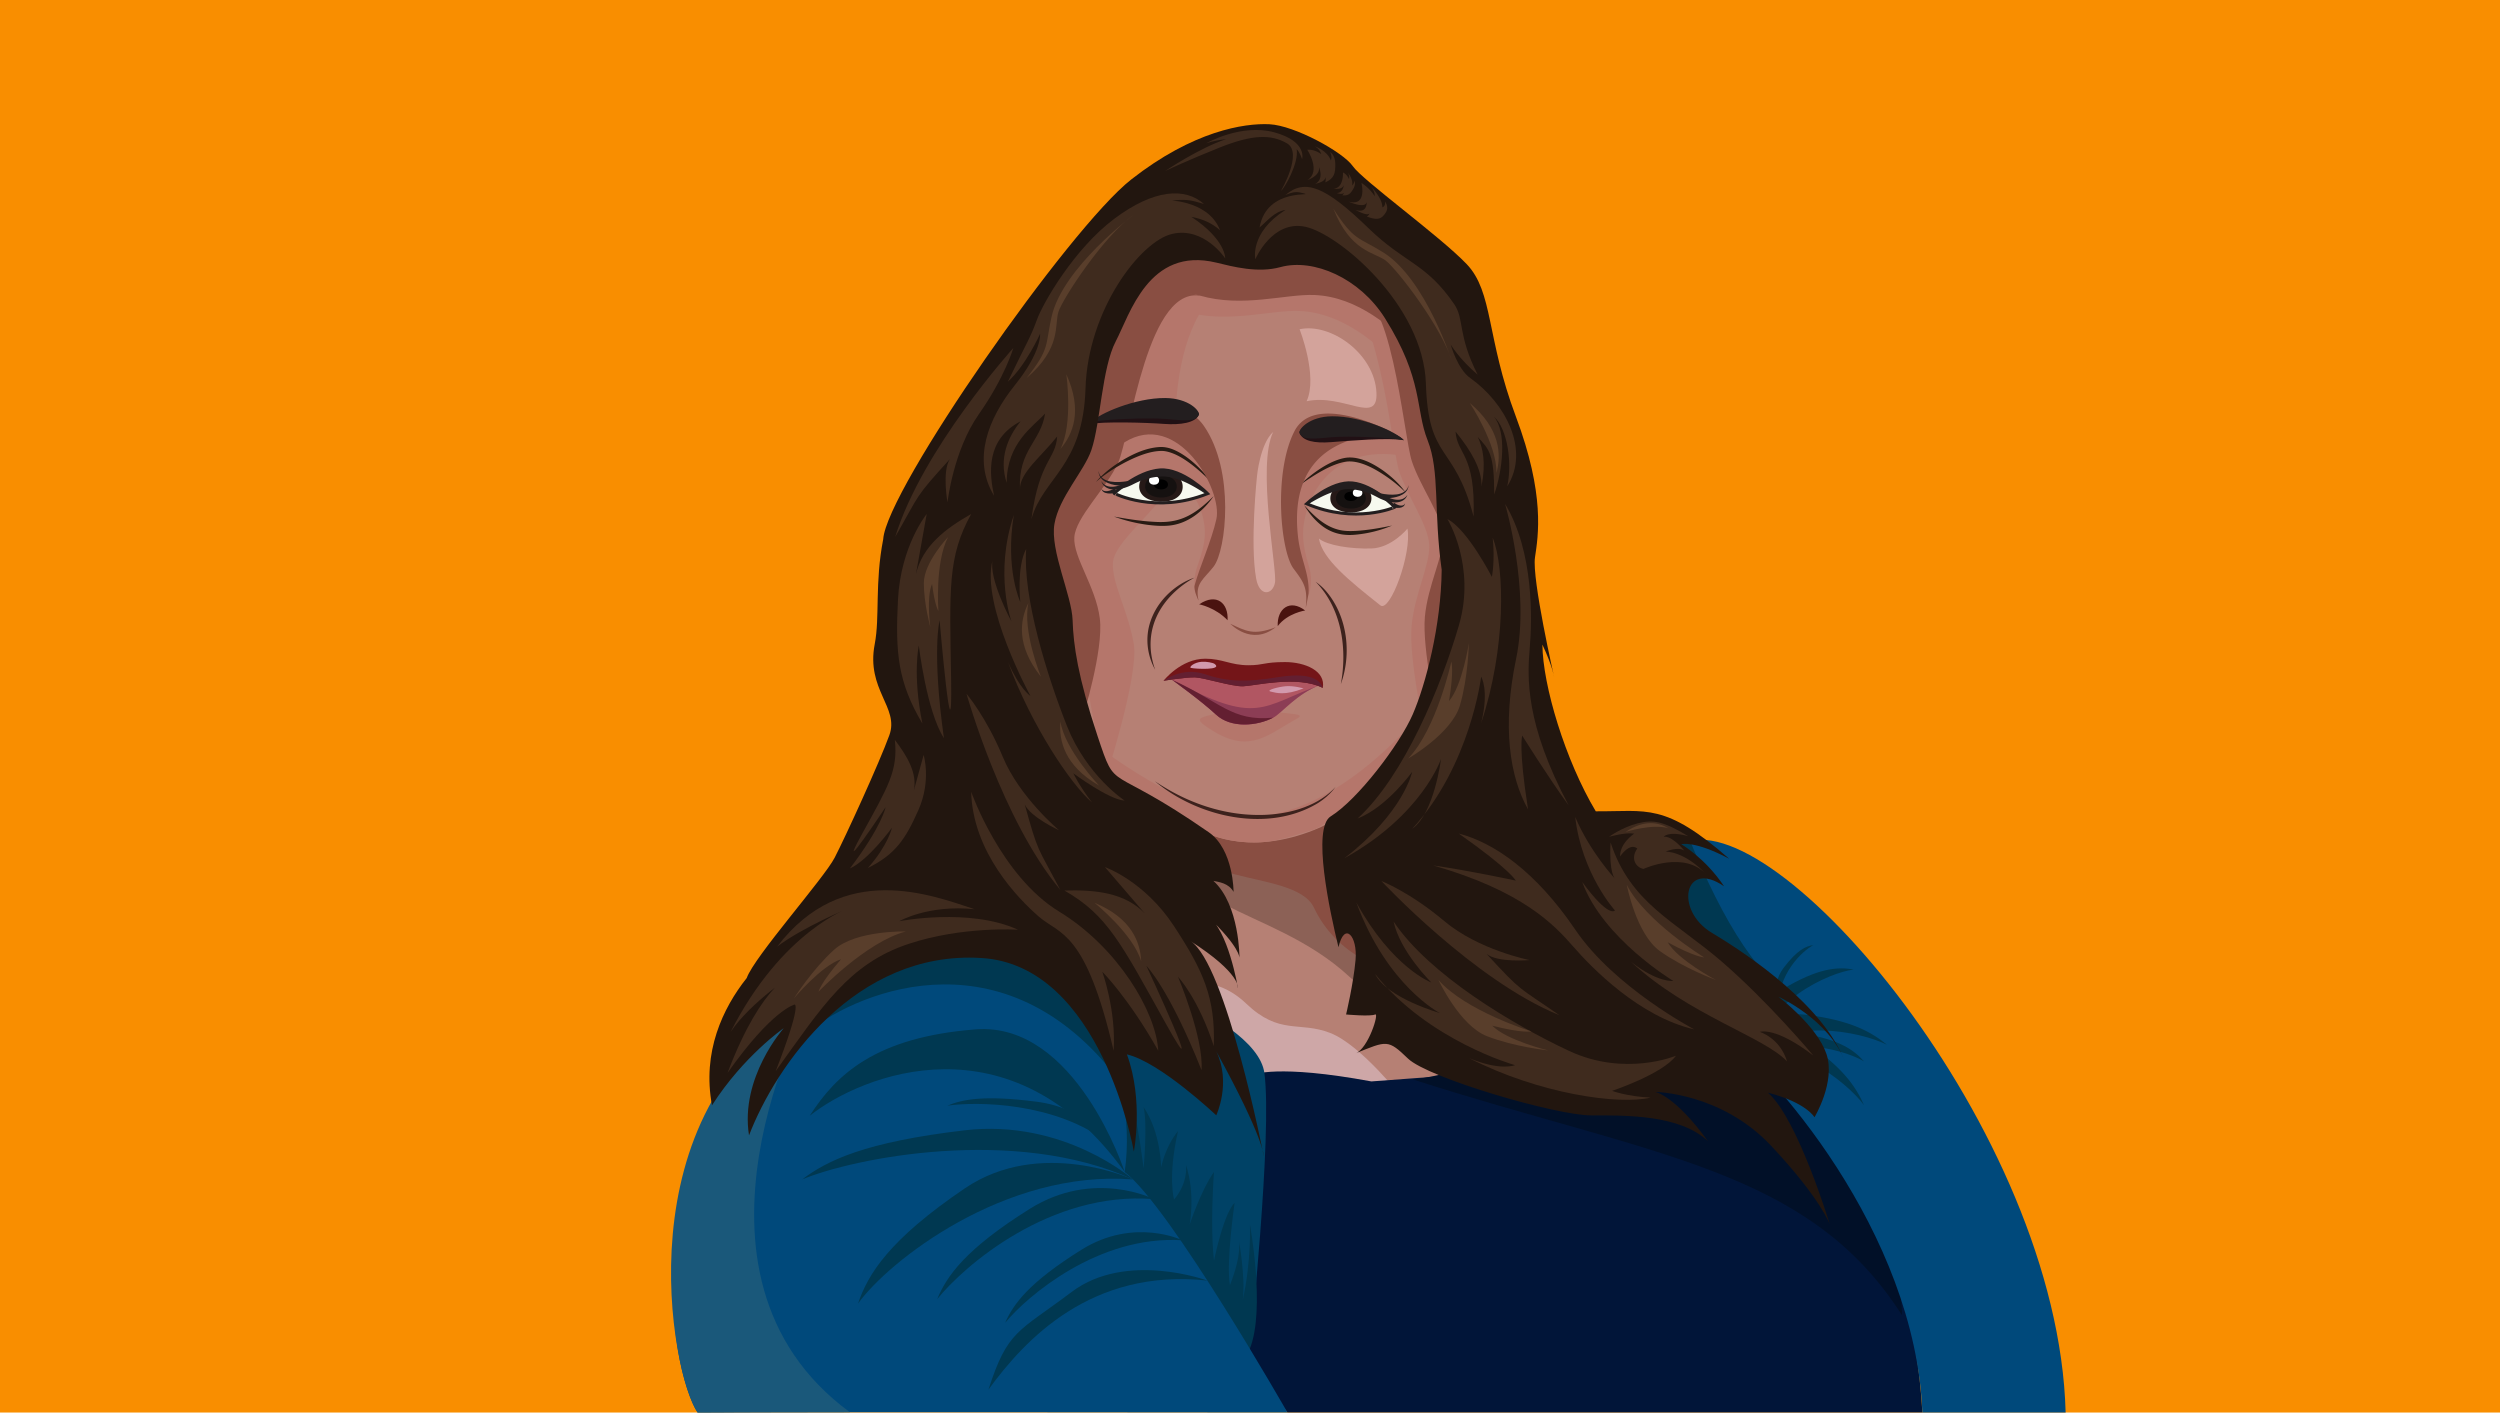 <svg id="Zaha" xmlns="http://www.w3.org/2000/svg" viewBox="0 0 5669.29 3203.15"><defs><style>.cls-1{fill:#f98e00;}.cls-2{fill:#b68074;}.cls-3{fill:#8c6156;}.cls-4{fill:#894e42;}.cls-5{fill:#cea7a7;}.cls-6{fill:#593e2b;}.cls-7{fill:#011539;}.cls-8{fill:#004266;}.cls-9{fill:#003851;}.cls-10{fill:#011028;}.cls-11{fill:#00497b;}.cls-12{fill:#1a587a;}.cls-13{fill:#b5766b;}.cls-14{fill:#281b13;}.cls-15{fill:#3d221d;}.cls-16{fill:#d3a39b;}.cls-17{fill:#4a130f;}.cls-18{fill:#f6f9ef;stroke-width:2px;}.cls-18,.cls-22{stroke:#231e1f;stroke-miterlimit:10;}.cls-19{fill:#261917;}.cls-20{fill:#151110;}.cls-21{fill:#fff;}.cls-22{fill:none;stroke-width:7px;}.cls-23{fill:#231e1f;}.cls-24{fill:#211014;}.cls-25{fill:#b15662;}.cls-26{fill:#8c3d55;}.cls-27{fill:#631f31;}.cls-28{fill:#d299ad;}.cls-29{fill:#741518;}.cls-30{fill:#22160f;}.cls-31{fill:#3f2b1e;}</style></defs><g id="Fond"><rect class="cls-1" width="5669.29" height="3203.15"/></g><g id="Cou"><path class="cls-2" d="M2717.14,1836.65s163.18,56.89,310.23-17.24,674.57,643,674.57,643-217.21,48.27-384.42,48.27S3125,2448.63,3011.81,2440s-205.38,25.1-253.68-55.92S2594.29,2000.42,2717.14,1836.65Z"/><path class="cls-3" d="M2714.46,1861.83s163.17,56.89,310.23-17.24c86.24-43.47,433.2,281.12,627.59,580.8,47.37,73-416-46.41-591.73-210C2877.07,2044.67,2605.69,2066.25,2714.46,1861.83Z"/><path class="cls-4" d="M2732.88,1852.38s163.17,56.89,310.23-17.23c86.24-43.48,161,150.34,317.65,327.21,57.72,65.17-278.54,112.75-381.24-104.3C2934.6,1963.11,2625,2019.9,2732.88,1852.38Z"/><path class="cls-5" d="M3182.18,2492.19c-2.95,7.07-102.58-46.63-207.21-53.68-114.9,19.78-312.18-32.81-317.75-125.47s92.08-110.4,168.45-37.46,120.59,39.43,191.14,67S3182.18,2492.19,3182.18,2492.19Z"/></g><g id="Vêtement"><path class="cls-6" d="M1744,2319.46"/><path class="cls-7" d="M3109.88,2452.36c-214.85-39.83-268.26-15.14-268.26-15.14l-83.49,566,161.45,199.9H4359.4c-13.28-220.33-59.7-303.67-59.7-303.67s-139.48-453.37-257.84-516.83"/><path class="cls-8" d="M2834.25,3058.47s51.7-487.36,33-625.38S2417.65,2153,2370,2217.14s141.4,627.68,235.6,684.3S2834.25,3058.47,2834.25,3058.47Z"/><path class="cls-9" d="M2535,2671s5.43-279.15,26.6-197.13,31.75,176,31.75,176,9.27-101.08,0-139.18c39.69,58.48,39.69,136.53,39.69,136.53s9.26-46.84,38.37-82.29c-23.81,104.78-9,155.06-9,155.06s30.67-31.75,27.12-78.06c21.58,66.15,8.35,134.68,8.35,134.68s25.38-76.68,55-118.91c-4.76,72.87-5.83,148.28,0,201.2,25.67-117.74,46.84-131,46.84-131s-19.84,136.26-10.58,186.54C2818.27,2840.38,2809,2810,2809,2810s15.88,86,9.26,137.59c19.85-88.64,16.21-170.93,16.21-170.93s35.59,193-.23,281.86S2535,2671,2535,2671Z"/><path class="cls-10" d="M3308.35,2426.76s-78.23,20.67-106,20.56c540.51,174.07,897.74,200.2,1111,535.5,0-47-26.2-243.85-26.2-243.85S4153,2429.19,3976.79,2411.64,3308.35,2426.76,3308.35,2426.76Z"/><path class="cls-11" d="M2195,2112.25s-441,90.58-586.22,438.63-57.76,606.33-26.87,652.27c82.37-1.42,1337.68,0,1337.68,0s-265.46-465.5-369.11-545.45C2584.79,2419.18,2439.46,2120.4,2195,2112.25Z"/><path class="cls-11" d="M4684.28,3203.15c-16.84-643.3-666.87-1394.75-871.65-1288.72-204.21,105.74-45,331.06,78.74,419.89s452.19,458.58,468,868.83Z"/><path class="cls-9" d="M2550.47,2657.7s-110.66-341-337.82-323.38-316.26,102.3-376.39,195.84C1954.3,2436.62,2293,2300.13,2550.47,2657.7Z"/><path class="cls-9" d="M2569.38,2674.68s-156.45-137.95-382.18-111.44-311.56,68.4-368.23,111.44C1933.34,2626.71,2300.45,2551.66,2569.38,2674.68Z"/><path class="cls-9" d="M2616.85,2719.29s-136-69.13-281.52,21.95-188.17,152-210.16,205C2185.1,2871.49,2381.61,2700,2616.85,2719.29Z"/><path class="cls-9" d="M2516.17,2593.81s-46.29-80-165.3-95.43-168.27-5.36-202.75,9C2212.78,2497.88,2393.9,2498,2516.17,2593.81Z"/><path class="cls-9" d="M2569.38,2674.68s-209.5-96.42-381.38,20.13S1968.5,2889,1945.64,2956.37C2013.46,2861.14,2278.4,2651.57,2569.38,2674.68Z"/><path class="cls-9" d="M2681.32,2812.55s-109.32-53-228.65,21.38-154.75,123.44-173.33,165.82C2329,2939.55,2490.79,2800.47,2681.32,2812.55Z"/><path class="cls-9" d="M2738,2904s-183.8-67.84-307.93,25.83c-121.5,91.68-144.76,85.93-188.58,221.42C2323.48,3038.74,2474.21,2875.18,2738,2904Z"/><path class="cls-9" d="M2548.89,2465.34S2438.24,2124.29,2211.07,2142s-316.26,102.3-376.39,195.84C1952.72,2244.26,2291.42,2107.77,2548.89,2465.34Z"/><path class="cls-9" d="M3828.4,1896.21s-82.35,58.26.68,176.67,187.26,194.75,257.79,197.39C3997.63,2236,3908.13,2094.48,3828.4,1896.21Z"/><path class="cls-9" d="M3966.66,2408.51s-7.17-115.44,75-164.8,126.44-51.59,162-45.08C4147.85,2205.69,4001.14,2269.37,3966.66,2408.51Z"/><path class="cls-9" d="M4031.32,2291.07s-18.19-54.52,13.07-95.82,50.94-49.85,67.71-52C4087.79,2156.37,4030.66,2207.11,4031.32,2291.07Z"/><path class="cls-9" d="M3966.66,2397.37s26.62-108.7,128.69-96.21,149,39.52,183.8,68.13C4218.68,2338.78,4049.07,2304,3966.66,2397.37Z"/><path class="cls-9" d="M3911,2424.56s66-95,161.06-82.73,131.17,38,155,65.14C4179,2377.9,4024.41,2336.82,3911,2424.56Z"/><path class="cls-9" d="M3935.41,2390.66s72.68-85.1,158.22-28,115.23,102.31,133.48,143.55C4186.84,2451.73,4051,2344.33,3935.41,2390.66Z"/><path class="cls-12" d="M1836.26,2274.42s-337.07,613.69,91,928.1c-310.34.37-345.36.63-345.36.63C1522.28,3118.59,1406.73,2518.21,1836.26,2274.42Z"/></g><g id="Visage"><path class="cls-2" d="M2844.31,608.29s-147.08-69.91-230.2,0-232.9,457.46-242,528.43c-10,78.11,17.48,112.74,19.78,162.45,3.84,83.3,3.35,174,35.18,243.88s43.28,170.65,95.36,208,148.64,99.28,185.46,123.51,139.66,66,286.37,1.65c46.65-20.46,149.09-107.12,208.31-229.68s79.78-329.61,79.78-367.9-16.16-250.64-26.44-299.09-36.72-225.18-98.42-275.06S3001.17,567.64,2844.31,608.29Z"/></g><g id="Détails_visage"><path class="cls-13" d="M3180.45,1033.36c2.32.38,5.14-34,3.06-35.06-32.13-16.78-168.42-51.58-210.46,13-58.34,89.53-51.52,205.53-30.85,240.63,10.94,18.57,20.22,68,24.53,98.22.39,2.74,12.86-28.84,1.77-64.95-16.26-52.91-15.09-78.91-10.6-104.65C2968,1122.87,3020.46,1007.09,3180.45,1033.36Z"/><path class="cls-13" d="M2538.33,1102.78c-2.37,1.31-21.95-105.44-19.45-106.53,38.8-16.78,140.85-52.87,191.62,11.66,70.44,89.54,62.2,205.53,37.25,240.64-13.2,18.56-30.89,67.85-36.09,98-.47,2.74-9.06-28.67,4.33-64.78,19.63-52.91,18.22-78.91,12.8-104.65C2716.65,1119.54,2660.14,1035.46,2538.33,1102.78Z"/><path class="cls-14" d="M3156.78,1191.84a281.12,281.12,0,0,1-81.87,20.59c-30.59,3.24-57.38-3.46-81.22-23.44-14.64-12.16-26.42-27.2-36.15-43.37,21.66,23.62,45.1,46.91,76.61,55.3,13,3.67,26.69,3.69,40.17,3,27.75-1.54,55.21-6.57,82.46-12.11Z"/><path class="cls-14" d="M2948.14,1099.51c26.5-25.54,68.68-56.92,105.87-61.69,29.65-2.93,59.83,13.26,83.3,29.84,18.9,13.82,36.6,29.92,50.15,49.08a303.09,303.09,0,0,0-39.84-33.52c-25.48-17.76-60.78-39.12-92.67-36.62-35.48,4.27-77.44,32.59-106.81,52.91Z"/><path class="cls-15" d="M2619.66,1519c-18.47-33.43-23.15-73.38-10.74-109.75,11.63-34.88,36.65-64.42,67.45-83.86a145.21,145.21,0,0,1,32.51-15.45,212.6,212.6,0,0,0-26.63,17c-62.75,47.42-89.61,116.46-62.59,192.06Z"/><path class="cls-15" d="M3040.61,1551.48c15-80.54,2-171.67-57.07-232.15a131.77,131.77,0,0,1,23.55,21.19c48.67,57,58.59,141.6,33.52,211Z"/><path class="cls-13" d="M2505.47,1771.93s77.34-238.31,65.76-310.78-51.44-141-47.31-186.37,91.3-109.67,126.08-168.4-40.28-412.72,192.25-498.71c-225.32-8.11-241.72,178.78-241.72,178.78L2400.17,1199.3Z"/><path class="cls-13" d="M3228.42,1647s-33.61-154.55-27.32-227,42.19-139,40-184.41-49.66-109.67-68.58-168.4-40.79-392.93-167.26-478.92c122.55-8.11,194.17,159,194.17,159l109,412.85Z"/><path class="cls-13" d="M2489,1692.18s196.75,152.26,335.15,160.37c140.78,2.17,271.42-103,351.92-184.85s-127.24,192.76-198.63,214.14-109.57,37.39-186.69,23.74S2499.45,1795.4,2489,1692.18Z"/><path class="cls-15" d="M2619.4,1771.93c25,16.51,51.54,31.54,79.13,43.16,48.57,20.75,101.14,32.75,154,33a315.87,315.87,0,0,0,68.29-6.75,273.44,273.44,0,0,0,26.57-7c2-.72,7.76-2.7,9.74-3.39,2.37-.87,7.22-2.91,9.59-3.82,1.89-.69,4.44-2,6.27-2.82,3.78-1.64,8.67-4.2,12.3-6.19l3-1.61,2.94-1.79c3.34-1.95,8.45-5.21,11.57-7.52,1.4-1,4.23-2.92,5.57-4.09l5.43-4.3c1.76-1.49,3.42-3.1,5.14-4.64,3.18-2.67,6.93-6.92,9.83-9.86-1.74,2.11-4.81,6.28-6.49,8.23-2.34,2.55-4.78,5.25-7.17,7.69-2,1.82-5.77,5.51-7.74,7.17-2.74,2.14-5.5,4.51-8.25,6.59l-5.76,4.06-2.89,2-3,1.85c-113.34,67.61-270.92,31.16-368.14-49.9Z"/><path class="cls-13" d="M2812,1600c94.86,23.27,157.4,14.26,128.39,30.11-64,34.93-104.69,79.37-188.74,28C2684.84,1617.26,2737.18,1632.87,2812,1600Z"/><path class="cls-13" d="M2530.51,767.79s59-89.71,155.81-61.38,194.12-3.92,260.35-1.18c197,8.14,321.73,286.79,278.15,150.93-24.47-76.3-29.25-156.83-79.07-195.78s-215.09-108.6-290.63-101.52S2523.42,594.27,2530.51,767.79Z"/><path class="cls-4" d="M2524.81,760.13s99-118.26,195.84-89.93S2914.76,666.28,2981,669c197,8.14,321.73,286.78,278.15,150.93-24.48-76.31-29.25-156.84-79.08-195.79S2965,515.56,2889.44,522.65,2517.73,586.61,2524.81,760.13Z"/><path class="cls-4" d="M2454.57,1629.54s48.62-154.55,39.51-227-61-139-57.78-184.42,71.82-109.67,99.19-168.4,66.93-416.62,194.83-376.87c-169.44-52.66-233.75,56.95-233.75,56.95L2339,1142.63Z"/><path class="cls-14" d="M2525.87,1171.37c30.59,5.51,61.07,10.38,92,12,31.89,2.11,59.12-2.22,86.84-19.29,17.36-10.5,32.7-24.43,47.56-39-24,34.77-59.73,63.66-103.22,67-15.79,1.24-31.72,0-47.38-2a363.88,363.88,0,0,1-75.79-18.75Z"/><path class="cls-14" d="M2748.74,1095c-27.3-27.14-70.76-67.71-109.83-72.22-29.52-1.78-63.72,13.33-89.59,26.85a374.87,374.87,0,0,0-48.91,31c-5.18,3.9-10.19,8-15,12.37,2-2.55,4.2-5,6.42-7.37,15.88-16.51,34.39-30.28,54-42.15,25.49-15,53.53-27.83,83.59-29.73,10.21-.71,20.9,1.6,30.28,5.3,35,14.24,66.65,46.12,89,76Z"/><path class="cls-4" d="M3259.35,1625.93s-34.61-154.55-28.13-227,43.44-139,41.13-184.41-51.12-109.67-70.6-168.4-47.65-416.62-138.69-376.88c120.61-52.65,166.39,56.95,166.39,56.95L3341.64,1139Z"/><path class="cls-4" d="M3151.57,983a2.64,2.64,0,0,0,1.17-5c-38.79-19.13-176.23-79.73-217.23-.28-47.92,92.84-32.22,272-1.91,312.09,24.27,32.1,32,44.57,27.42,89-.32,3.14,6.14-29.7,6.34-32.84,2.91-43.62-17.88-77.33-23.65-127.39C2928.56,1087.18,2981.12,990.45,3151.57,983Z"/><path class="cls-4" d="M2549.38,1003.41c-2.37,1.49-13.19-49.29-10.68-50.53,38.8-19.14,140.85-60.3,191.62,13.3,70.44,102.12,50.42,281.67,21.94,318.53-22.08,28.6-43,37.75-34.41,76.51.68,3.08-11.73-23.12-8.72-34.08,11.57-42.16,38.3-100.8,49.29-150C2773,1112.08,2671.19,926.63,2549.38,1003.41Z"/><path class="cls-16" d="M3191.67,1198.8s-35.39,43.52-81.62,45-100.69-7-119.14-22.52c7.79,46.46,69.33,96.09,139.33,151.47C3152.36,1390.3,3202.35,1253.55,3191.67,1198.8Z"/><path class="cls-16" d="M2947.08,746.65s42.09,106.67,15.94,163.23c84.13-18.1,162.09,55.5,158.37-19.68C3117,801.32,3016.81,731.4,2947.08,746.65Z"/><path class="cls-16" d="M2850.55,1079.29s-16.3,152.18-2,232.47c7.57,42.37,37.3,37.73,42.74,9.62s-41.68-265.17-4-342C2857.59,1006,2850.55,1079.29,2850.55,1079.29Z"/><path class="cls-4" d="M2790,1414.51s47.81,51.4,102.85,7.81C2842.69,1441.7,2825.67,1431.11,2790,1414.51Z"/></g><g id="Nez"><path class="cls-17" d="M2719.41,1370.41s36.68,7,64.38,36.18C2786,1367.82,2758.88,1343.8,2719.41,1370.41Z"/><path class="cls-17" d="M2959.69,1384.43s-40,5.85-62.17,35.39C2895.59,1380.61,2924.81,1357.52,2959.69,1384.43Z"/></g><g id="Oeil_D"><path class="cls-18" d="M2738.41,1119.39s-56.61-57.42-108.18-53.59-103.53,53-103.53,53S2610.8,1166,2738.41,1119.39Z"/><path class="cls-19" d="M2682,1104.64c-.64,22.21-23.08,33.9-50.31,33.19s-49-13.54-48.32-35.75,23.12-35,50.35-34.34S2682.68,1082.43,2682,1104.64Z"/><path class="cls-20" d="M2668.56,1104.14c-.47,16.14-16.77,24.63-36.57,24.12s-35.58-9.84-35.11-26,16.8-25.48,36.6-25S2669,1088,2668.56,1104.14Z"/><path d="M2648.63,1099.09c-.21,7.16-7.44,10.93-16.22,10.7s-15.79-4.36-15.58-11.53,7.45-11.3,16.23-11.07S2648.84,1091.93,2648.63,1099.09Z"/><path class="cls-21" d="M2628.53,1089.72c-.18,6.31-5.41,9.66-11.73,9.5s-11.34-3.79-11.16-10.1,5.42-10,11.74-9.82S2628.72,1083.41,2628.53,1089.72Z"/><path class="cls-22" d="M2738.41,1119.39s-56.61-57.42-108.18-53.59-103.53,53-103.53,53S2620.39,1167.07,2738.41,1119.39Z"/><path class="cls-23" d="M2738.39,1123c-29.5-19.93-67-42.69-103.33-42.58a156.46,156.46,0,0,0-46.56,9.34c-7.65,2.71-14.91,6.48-22.17,10.1a116.54,116.54,0,0,1-24.47,8.73c-11.31,2.5-24.48,2.85-34.47-4a24.21,24.21,0,0,1-10-13.72c12.27,21,39.54,12.31,56.89,3.21,9.86-5,19.39-11.74,29.75-15.81a141.13,141.13,0,0,1,50.95-10.69c38.68.37,78.44,27.44,103.44,55.37Z"/><path class="cls-23" d="M2491.46,1068.3c.89,14,14.71,21.75,27.23,23.69,12.87,2.23,26.13,1,39-1l1,10.75c-19.62.32-44.46-.61-59.55-14.81-4.92-4.82-8.23-11.7-7.68-18.61Z"/><path class="cls-23" d="M2497.62,1107.89c2.61,5.8,9.28,6.73,14.81,5.69s11-3.54,16.07-6.29l3.73,10.13c-10.69,2.37-31.72,4.76-34.61-9.53Z"/></g><g id="Oeil_G"><path class="cls-18" d="M2963.11,1142.32s55.22-51.87,103.82-47,96.09,54.89,96.09,54.89S3082.21,1188.91,2963.11,1142.32Z"/><path class="cls-19" d="M3016.81,1130.07c-.07,20.64,20.77,32.08,46.51,32.12s46.66-11.31,46.73-32-20.76-33.14-46.51-33.19S3016.88,1109.43,3016.81,1130.07Z"/><path class="cls-20" d="M3029.55,1130c-.05,15,15.09,23.31,33.8,23.34s33.91-8.22,34-23.23-15.09-24.08-33.8-24.12S3029.6,1114.94,3029.55,1130Z"/><path d="M3048.53,1125.77c0,6.66,6.7,10.35,15,10.36s15-3.65,15.06-10.3-6.69-10.69-15-10.7S3048.56,1119.12,3048.53,1125.77Z"/><path class="cls-21" d="M3067.8,1117.59c0,5.86,4.81,9.11,10.79,9.12s10.83-3.22,10.85-9.08-4.81-9.42-10.79-9.43S3067.82,1111.72,3067.8,1117.59Z"/><path class="cls-22" d="M2963.11,1142.32s55.22-51.87,103.82-47,96.09,54.89,96.09,54.89S3073.12,1189.63,2963.11,1142.32Z"/><path class="cls-23" d="M2963,1145.65c24.47-25.67,62.71-49.77,99.26-49.21a134.23,134.23,0,0,1,47.89,11.22c9.68,4.06,18.54,10.57,27.71,15.56,16,8.94,41.53,17.83,53.79-1.16a22.82,22.82,0,0,1-9.92,12.64c-9.65,6.1-22.06,5.5-32.7,2.92a109.64,109.64,0,0,1-23-8.71c-6.77-3.53-13.53-7.21-20.68-9.91a150.61,150.61,0,0,0-43.58-9.78c-34.27-1-70.08,18.86-98.82,36.43Z"/><path class="cls-23" d="M3194.12,1100c.33,6.54-3.11,12.89-7.91,17.26-14.71,12.8-38.11,13.08-56.62,12.43l1.29-10.72c12,2.26,24.47,3.78,36.65,2.17,11.77-1.4,25.24-8.06,26.59-21.14Z"/><path class="cls-23" d="M3186.4,1141.44c-2.32,13.22-20.08,11-29.76,8.47l4.3-9.9c4,2.66,8.39,5.16,13.08,6.24s10.13.07,12.38-4.81Z"/></g><g id="Sourcils"><path class="cls-24" d="M2947.11,982.14c6.93,17.81,33.69,23.45,71,20.55s132.42-11,165.4-4.39c-16.09-18.69-99.65-43.57-165.69-43C2965.75,955.78,2943.85,973.77,2947.11,982.14Z"/><path class="cls-24" d="M2718.52,940.73c-7.14,17.81-40.89,23.45-79.34,20.55s-137-6-171,.6c16.58-18.69,103.26-48.56,171.3-48C2693.13,914.37,2721.88,932.36,2718.52,940.73Z"/><path class="cls-23" d="M2947.11,982.14c6.93,17.81,36.73,12.15,74,9.25s129.38.27,162.36,6.91c-16.09-18.69-96.61-54.86-162.64-54.28C2968.79,944.49,2943.85,973.77,2947.11,982.14Z"/><path class="cls-23" d="M2718.52,940.73c-7.14,17.81-37.85,12.15-76.3,9.25s-133.31.27-167.29,6.91c16.58-18.69,99.54-54.86,167.59-54.28C2696.18,903.07,2721.88,932.36,2718.52,940.73Z"/></g><g id="Bouche"><path class="cls-25" d="M2657.22,1541.19s66.77,47.93,100.41,79.36,93.12,26.08,129.72,6.82c19.43-10.22,52.85-54.25,106.77-74.2-73.81-16.33-135.64-6.63-164.1-6.63S2705.44,1526,2657.22,1541.19Z"/><path class="cls-26" d="M2657.22,1541.19s66.77,47.93,100.41,79.36,93.12,26.08,129.72,6.82c19.43-10.22,52.85-54.25,106.77-74.2C2859.79,1601.93,2853.41,1647.2,2657.22,1541.19Z"/><path class="cls-27" d="M2657.22,1541.19s66.77,47.93,100.41,79.36,93.12,26.08,129.72,6.82C2793.09,1636.9,2767.64,1591.2,2657.22,1541.19Z"/><path class="cls-28" d="M2956.15,1561.1s-22.15-6.47-39.94-5-46.95,9.35-34.51,12.24S2913.13,1577.93,2956.15,1561.1Z"/><path class="cls-29" d="M2638.54,1543.84s50.79-8.35,71.66-7.66,82.8,20.88,108.54,20.18,123.18-25.54,180.92,3.66c7.24-38.62-40.27-58.62-85.6-58.62-48.17,0-48.17,7.18-82.72,7.18-40.93,0-59.06-14.84-98.18-14.84C2677.55,1493.74,2638.54,1543.84,2638.54,1543.84Z"/><path class="cls-27" d="M2638.54,1543.84s50.79-8.35,71.66-7.66,82.8,20.88,108.54,20.18,123.18-25.54,180.92,3.66c-9.82-30.87-56.82-31.7-101.56-24.43-68.77,11.19-111.91,11.58-165.47-6.65C2680,1511,2638.54,1543.84,2638.54,1543.84Z"/><path class="cls-28" d="M2754.67,1505.77c-4.19-3.21-19.31-5.71-29.27-5.07-17.81,1.15-30.49,12.63-24.41,14C2711.73,1517.2,2773.2,1520,2754.67,1505.77Z"/></g><g id="Cheveux"><path class="cls-30" d="M2903.67,605.74c74.9-20.62,179.86,24.8,237.07,116,87.72,139.76,68.39,205.31,96.64,276.61s13.08,159.2,31.94,293.9c-1.35,126.63-36.06,259.68-65.7,327.91s-124.59,193.06-185.94,231.1c-42.78,26.52-2.73,213.68,17.61,296.74,13.56-59.33,43.55-25.43,38.72,28.81s-21.49,123.74-21.49,123.74,55.65,5.08,65.82,0-15.77,78-44.33,88.14c71.45-28.82,73.15-32.21,118.91,11.86s335.61,128.82,415.28,128.82,201.56-1.77,265,58.61c-75.47-104.16-119.25-111.7-119.25-111.7s149.44,1.51,262.65,122.26,132.83,178.12,132.83,178.12-72.45-240-140.38-298.87c87.55,22.64,105.67,55.85,105.67,55.85s48.3-80,27.17-143.4-108.68-129.82-108.68-129.82,114.71,51.33,150.94,147.93c-48.3-126.79-215.85-241.51-301.89-292.83s-63-168.14,27.48-105.62c-42.78-64.16-97.07-95.42-97.07-95.42s29.45-9.1,108.59,32.9c-146.47-128.23-186.46-106.73-302.51-107.57-68.91-115.07-120.43-285.53-121-378,23,49,26.66,73.84,26.66,73.84s-50.77-222.54-43.52-271.5,23.57-141.46-43.52-320.07-50.85-281.9-111.49-345.3S3089.49,408.53,3067.8,376.83s-131.86-92.33-189.1-95.09-173,15.16-313.57,125.41-555.26,703.74-562.26,815.67c-19.41,99.13-7.37,176.36-19.24,237.85-19.94,103.31,56,143.41,33.23,206.37s-99.69,230.85-124.17,278.07S1710.8,2169,1693.31,2217.94c-54.21,68.21-101.43,167.9-78.7,288.57,71.71-111.93,162.65-174.89,162.65-174.89s-99.69,111.93-78.7,243.1c61.21-159.15,241.35-419.74,526.42-402.25,272.83,15.74,346.28,439,346.28,439S2594,2496,2555.52,2391.08c75.2,17.49,202.61,138.17,202.61,138.17s34.72-73.46,0-145.16c108.69,197.62,107.76,237.85,107.76,237.85s-85.47-437.23-166.44-488c114.91,73.46,107.91,106.69,107.91,106.69s-22.47-134.67-69-162.65c74.2,70,72.45,94.44,72.45,94.44s.52-120.67-59.2-174.89c13.16,2.85,34.45,5.05,45.78,25,0,0,.3-96-56.35-135.29-232.72-161.55-207.55-84.44-252.13-218.18s-54.82-206.5-56.54-262.56-51.48-158-41.19-218.36,67.46-119.93,83.7-167.4c20.69-60.5,23.86-186.89,55.43-246.91s74.56-215.3,227.77-178.32C2796,604.75,2852.62,619.8,2903.67,605.74Z"/></g><g id="Détails_cheveux"><path class="cls-31" d="M2778.39,585.92s-47.57-72.17-120-55.58S2467,702.87,2461.62,880.87s-96.2,201.87-122.66,296.29c17.77-134.23,55.22-135,58.36-187.4-34.55,44.12-85.81,82.89-84.31,120-4.52-89.49,47.57-108.28,56.95-172-25.29,28.24-87.1,66.07-87.1,157.21-18.09-55.1,2.58-103.91,31.66-139.7-79.69,41.75-71.08,118.37-60.31,168.91-49.54-81.93-14-174.55,47.38-251s57.08-116.31,57.08-116.31-32.31,72.16-73.23,108.77c44.16-91.54,51.69-100.78,65.69-139.77s85.13-161.77,175.57-229.62,160.91-71.48,203.62-33.67c-28.71-8.4-36-10.64-66.81-8.54s74.85-5.76,103.22,68.08c-18.41-16.27-40-25.82-64.94-30.27C2780.21,543.7,2778.39,585.92,2778.39,585.92Z"/><path class="cls-31" d="M2846.69,587.94s38.15-90.15,114-73.57,267.21,177.55,272.85,355.56,64.24,133.48,108.13,301.48c4.62-143.7-37.58-140.23-40.86-192.6,36.16,44.13,60.3,87.06,58.72,124.21,10.57-52.63,3.48-87.53-8.38-112,26.46,28.24,37.29,39.17,37.29,130.31,18.93-55.1,29.43-141.22-1-177,32.34,29.4,41.84,107.89,30.57,158.42,51.83-81.93-3.55-188.44-84.06-245.54-29-20.55-44.34-76.16-44.34-76.16s18.42,32,61.24,68.62c-46.2-91.53-29.62-125.66-53.18-160-64.14-93.56-110.91-91.38-194.54-172.39-97.9-94.85-143.55-112.84-188.23-75,19-8.08,26.58-7.82,40.39-4.16,31.23,8.27-82.33-15.49-99,77.68,19.27-16.26,32.87-35.42,59-39.86C2833.17,527.73,2846.69,587.94,2846.69,587.94Z"/><path class="cls-31" d="M2298,789.09S2091.29,1018.22,2030,1217.73c57.75-100.81,42.67-87.22,124-176.58-18,27.66-5.34,98.19-5.34,98.19s12.73-117.09,71.41-200.56S2298,789.09,2298,789.09Z"/><path class="cls-31" d="M2905,432.69s50.27-86.26,13.64-107.53-78.86-20.09-152.88,9.45-123.54,53.18-123.54,53.18,77.89-52.59,138.19-72.14c-26.89,2.44-45.22,9.37-45.22,9.37s79.45-45.64,154.82-24.86,62.75,60.71,62.75,60.71-5.3-16.3-12.22-22.41C2945.41,370.65,2913.05,426.7,2905,432.69Z"/><path class="cls-31" d="M2964.46,339.54s32.55,49.12,0,69.19c34.37-13.4,26-31.45,26-31.45s13.79,28.65-8.12,39.83c29.21-6.29,22.9-18.17,22.9-18.17s2.6,7.57,0,14.74c21.19-9.39,23.15-21.78,22.81-42.56s-12-26.4-12-26.4,5.84,8.88,2.06,19.24c-8.24-22.79-36.76-32.26-36.76-32.26s11,5.32,14.95,17.75C2983.7,340.76,2972.37,338.85,2964.46,339.54Z"/><path class="cls-31" d="M3045.5,391.09s1.95,36-21.46,36.54c22.31,3.58,23.47-8.56,23.47-8.56s-1.6,19.41-16.64,18.53c17.38,5.73,17.73-2.5,17.73-2.5a15.14,15.14,0,0,1-4.57,7.78c14.1,1.62,19-4.32,25.24-15.4s1.84-17.68,1.84-17.68a14.15,14.15,0,0,1-4.88,10.8c2.71-14.59-9.41-28.44-9.41-28.44a19.5,19.5,0,0,1,2.39,14C3055.28,397.7,3049.89,393.17,3045.5,391.09Z"/><path class="cls-31" d="M3087.36,414.77s14,54.71-29.72,42.35c42.83,17.82,41.52.41,41.52.41s2.57,28-25.87,18.23c34.21,18.27,32.5,6.22,32.5,6.22s-.44,6.6-6.33,9c26.9,10.3,34.33,4.2,42.89-8.78s-1.63-25.26-1.63-25.26,2.49,9.85-6,13.33c.89-20.19-25.8-47.58-25.8-47.58s9.59,11.6,8.51,22.19A102.81,102.81,0,0,0,3087.36,414.77Z"/><path class="cls-31" d="M3282.38,1177.16s65.37,106.28,26,241-122.88,340.07-229.73,438c66-25.47,123.73-105.79,123.73-105.79s-18.81,92.07-153.82,195.9c176.87-97.95,219.3-225.29,219.3-225.29s-15.26,123.42-65.48,158.69c132-143,156.44-345.14,156.44-345.14s18.79,30.11,0,105.34c56.36-169.65,53.94-351.9,26.19-420.38,5.55,53-1.85,88.73-1.85,88.73S3327.78,1200.35,3282.38,1177.16Z"/><path class="cls-31" d="M2550.47,1815.48s-85.84-55.78-130.71-168.7-101-293.06-92.64-402.11c-22.15,41.53-13.34,120.65-13.34,120.65s-34.89-74.35-14.71-197.46c-44.94,133.21-5.27,241.71-5.27,241.71s-52-96.24-42.84-139.55c-27.36,101.92,85.85,308.36,85.85,308.36s-24.47-15.72-51.19-77.65c53,144.49,142.77,278,190.57,318.89-28.68-37.19-42.15-66-42.15-66S2515.45,1814.05,2550.47,1815.48Z"/><path class="cls-31" d="M2101.48,1165.62s-58.57,71.6-65.07,193.54,0,188.25,55.31,281.58c-22.78-111.46-8.14-176.85-8.14-176.85s17.9,149.72,56.94,209.95c-27.66-197.91-9.76-267.25-9.76-267.25s29.48,343.92,26.12,135.21-8.23-278.63,45.46-376.18c-58.57,33.23-110.62,72.82-125.27,136.49Z"/><path class="cls-31" d="M3413.08,1142.75s57.56,195.43,25.06,351-13.89,269.1,27.06,341.69C3442.86,1694,3452,1668.19,3452,1668.19s57,91.77,105.4,158.41c-99.09-185.86-94-291-88.46-356S3478.88,1251.73,3413.08,1142.75Z"/><path class="cls-31" d="M2308.56,2108.36s-126.47-8.45-248.8,32.33c-134.08,44.69-194.6,140.27-300.65,288.28,60.61-155.91,42.73-150.91,42.73-150.91s-50.83,11.55-152,155c79.55-210,152.19-225.77,152.19-225.77s-99.44,64.6-145.27,132.91c116.56-229.17,268.43-281.12,268.43-281.12s-106.3,44.3-162.74,87.51c149.17-195.59,350.25-116.82,447.67-84.75-105.37-10.93-171,27.23-171,27.23S2198.16,2057.9,2308.56,2108.36Z"/><path class="cls-31" d="M2505.68,1966.33s89.19,31.11,156.2,133.22,94.31,162.92,90.72,272.84c-35.11-108.46-81.2-157.35-81.2-157.35s58.72,139,53.35,211.72c-74-185.86-125-236.44-125-236.44s145.46,313.18,43.95,130.78-132.09-245.48-229.83-301.62c70-2.09,137.18,4.73,182.41,52.13Z"/><path class="cls-31" d="M2202.34,1795.55s67.17,191,199.53,271.71,219.53,226.66,224.77,315.39c-68.09-120.63-127-179.08-127-179.08s31.81,87.8,25.74,179.08c-63.66-273.69-122.09-262.79-169.32-303.78S2205.85,1932.7,2202.34,1795.55Z"/><path class="cls-31" d="M2191.79,1573.46s80.57,286.26,212.45,444.17c-52.72-100.39-49.41-81.24-80.44-193.45,13.33,29.22,77.83,58.58,77.83,58.58s-89.51-74.75-127.51-166.23S2191.79,1573.46,2191.79,1573.46Z"/><path class="cls-31" d="M3800.58,2394.08s-114.95,48.52-242.19-10.84-317.53-173-398.17-293.43c15.18,69.09,85.83,138.33,85.83,138.33s-88.17-32.55-170.35-181.72c70,189.66,189.47,250.89,189.47,250.89s-119.68-33.77-146.93-88.76c121.36,152.16,317.46,206.91,317.46,206.91s-32.62,14-104.13-15.95c159.16,81.41,339.67,106.61,411.57,89.56-53.28-2.55-87.44-15.27-87.44-15.27S3770.78,2435.44,3800.58,2394.08Z"/><path class="cls-31" d="M2094.54,1712s17.91,58-11.95,125.19-52.6,100.27-114.49,131.2c45.89-51.64,54.69-91.44,54.69-91.44s-53.42,73.67-95.53,92.5c73.2-96,81-139,81-139s-115.18,173.18-54.69,63.15,83.18-145.62,75.68-215.82c28.63,37.6,51.27,76.36,43,115.25Z"/><path class="cls-31" d="M4112.1,2393.7s-102.53-122.71-209-214.21-205.62-131.29-250.76-269c-4,70.63,10.2,82.43,10.2,82.43s-56.28-59.82-90.45-140.33c15,129.21,90.19,212.1,90.19,212.1s-13.17,18.89-74.28-64.64c47,128.69,206.59,224.44,206.59,224.44s-35.19,4.68-96-43.48c131.28,121.35,301.89,170.15,353.89,225.94-16.07-53.42-61.84-66.91-61.84-66.91S4025.55,2327,4112.1,2393.7Z"/><path class="cls-31" d="M3132.64,1997.91s210.28,225.87,403.7,304.34c-95.41-66.31-83.18-50.1-165.12-138.92,26,20.36,97.36,13.85,97.36,13.85S3353,2154.32,3275,2088.6,3132.64,1997.91,3132.64,1997.91Z"/><path class="cls-31" d="M3842.08,2334.32s-180.49-94.5-269.71-226-183.76-197.08-264.4-218.12c117.2,82.3,129.4,106.78,129.4,106.78s-105.6-22.83-187.14-34.38c202.48,58,274.55,134.73,317.36,183.91S3718,2305.84,3842.08,2334.32Z"/><path class="cls-31" d="M3727,1970.47s93.79-43.5,144.28,14.38c-51.53-55.78-94.41-53.6-94.41-53.6s28.45-12.37,42.88-2.18c-32.2-37.71-47-31.21-47-31.21s8.24-14.43,55.65-1.65c-56.48-34-79.13-38.21-115-29s-64.6,30.44-64.6,30.44,37.24-10.64,57-7.23c-35.48,26.16-31.74,51.65-31.74,51.65s21.13-32.31,38.86-17.88C3696.48,1947.33,3710.2,1967.45,3727,1970.47Z"/><path class="cls-6" d="M2570.28,487.66S2410,606.77,2384.74,718c-14.78,65.09-2.64,71.11-56.66,139.24,79.48-68.13,62.85-120,72.09-149.86S2503.66,533.86,2570.28,487.66Z"/><path class="cls-6" d="M2418.15,848.78s15.85,111.65-13.35,169.29C2433.16,984.78,2455.69,931.38,2418.15,848.78Z"/><path class="cls-6" d="M2150,1217.73s-55,57.79-55,104.57,14.68,99.59,14.68,99.59-9.45-67.48,4-97.75c6.1,49.53,14.35,61.45,14.35,61.45S2119.73,1276.44,2150,1217.73Z"/><path class="cls-6" d="M2360.52,1534.57s-42.58-104.42-28.3-167.44C2312.82,1406.33,2304,1463.61,2360.52,1534.57Z"/><path class="cls-6" d="M2492.53,1781.57s-78-81.48-87.82-145.34C2401.07,1679.82,2413.88,1736.34,2492.53,1781.57Z"/><path class="cls-6" d="M2054.22,2112.29s-113.41-3.05-162.79,41.51-91.13,110.34-91.13,110.34,62.22-74.25,107-88.89c-46.47,53.62-51.19,73.69-51.19,73.69S1963.43,2136.26,2054.22,2112.29Z"/><path class="cls-6" d="M2482.08,2047.31s87.82,70.73,105.86,132.78C2585.92,2136.4,2565.91,2082,2482.08,2047.31Z"/><path class="cls-6" d="M3262.08,2222.4s47.79,102.9,109.68,127.26,139.39,32.43,139.39,32.43-94.2-22.63-127.24-56.17c68.7,17.72,88.77,13,88.77,13S3324,2293,3262.08,2222.4Z"/><path class="cls-6" d="M3293.85,823s-60.18-190.41-157-250.62c-56.68-35.23-66.34-25.74-113.07-99,38.41,97.38,92.87,98.61,118.06,117.11S3272,745,3293.85,823Z"/><path class="cls-6" d="M3333.14,913.9s62.07,94.15,60.32,158.74C3404.87,1030.41,3402.4,972.51,3333.14,913.9Z"/><path class="cls-6" d="M3193.25,1720.2s98.4-56.47,117.34-120.22,20.32-141.66,20.32-141.66-14.44,95.79-45,131.6c11.74-70,5.32-89.57,5.32-89.57S3258.27,1652.45,3193.25,1720.2Z"/><path class="cls-6" d="M3689.07,2006.51s21.1,111.48,75.13,150.27,127.17,65.62,127.17,65.62-85.76-45-109.58-85.66c62.26,34,82.88,34.38,82.88,34.38S3731.77,2090.15,3689.07,2006.51Z"/><path class="cls-6" d="M3686.45,1886.52s61.83-19.38,97.24-8.18C3762.17,1865.35,3729.79,1857.55,3686.45,1886.52Z"/></g></svg>